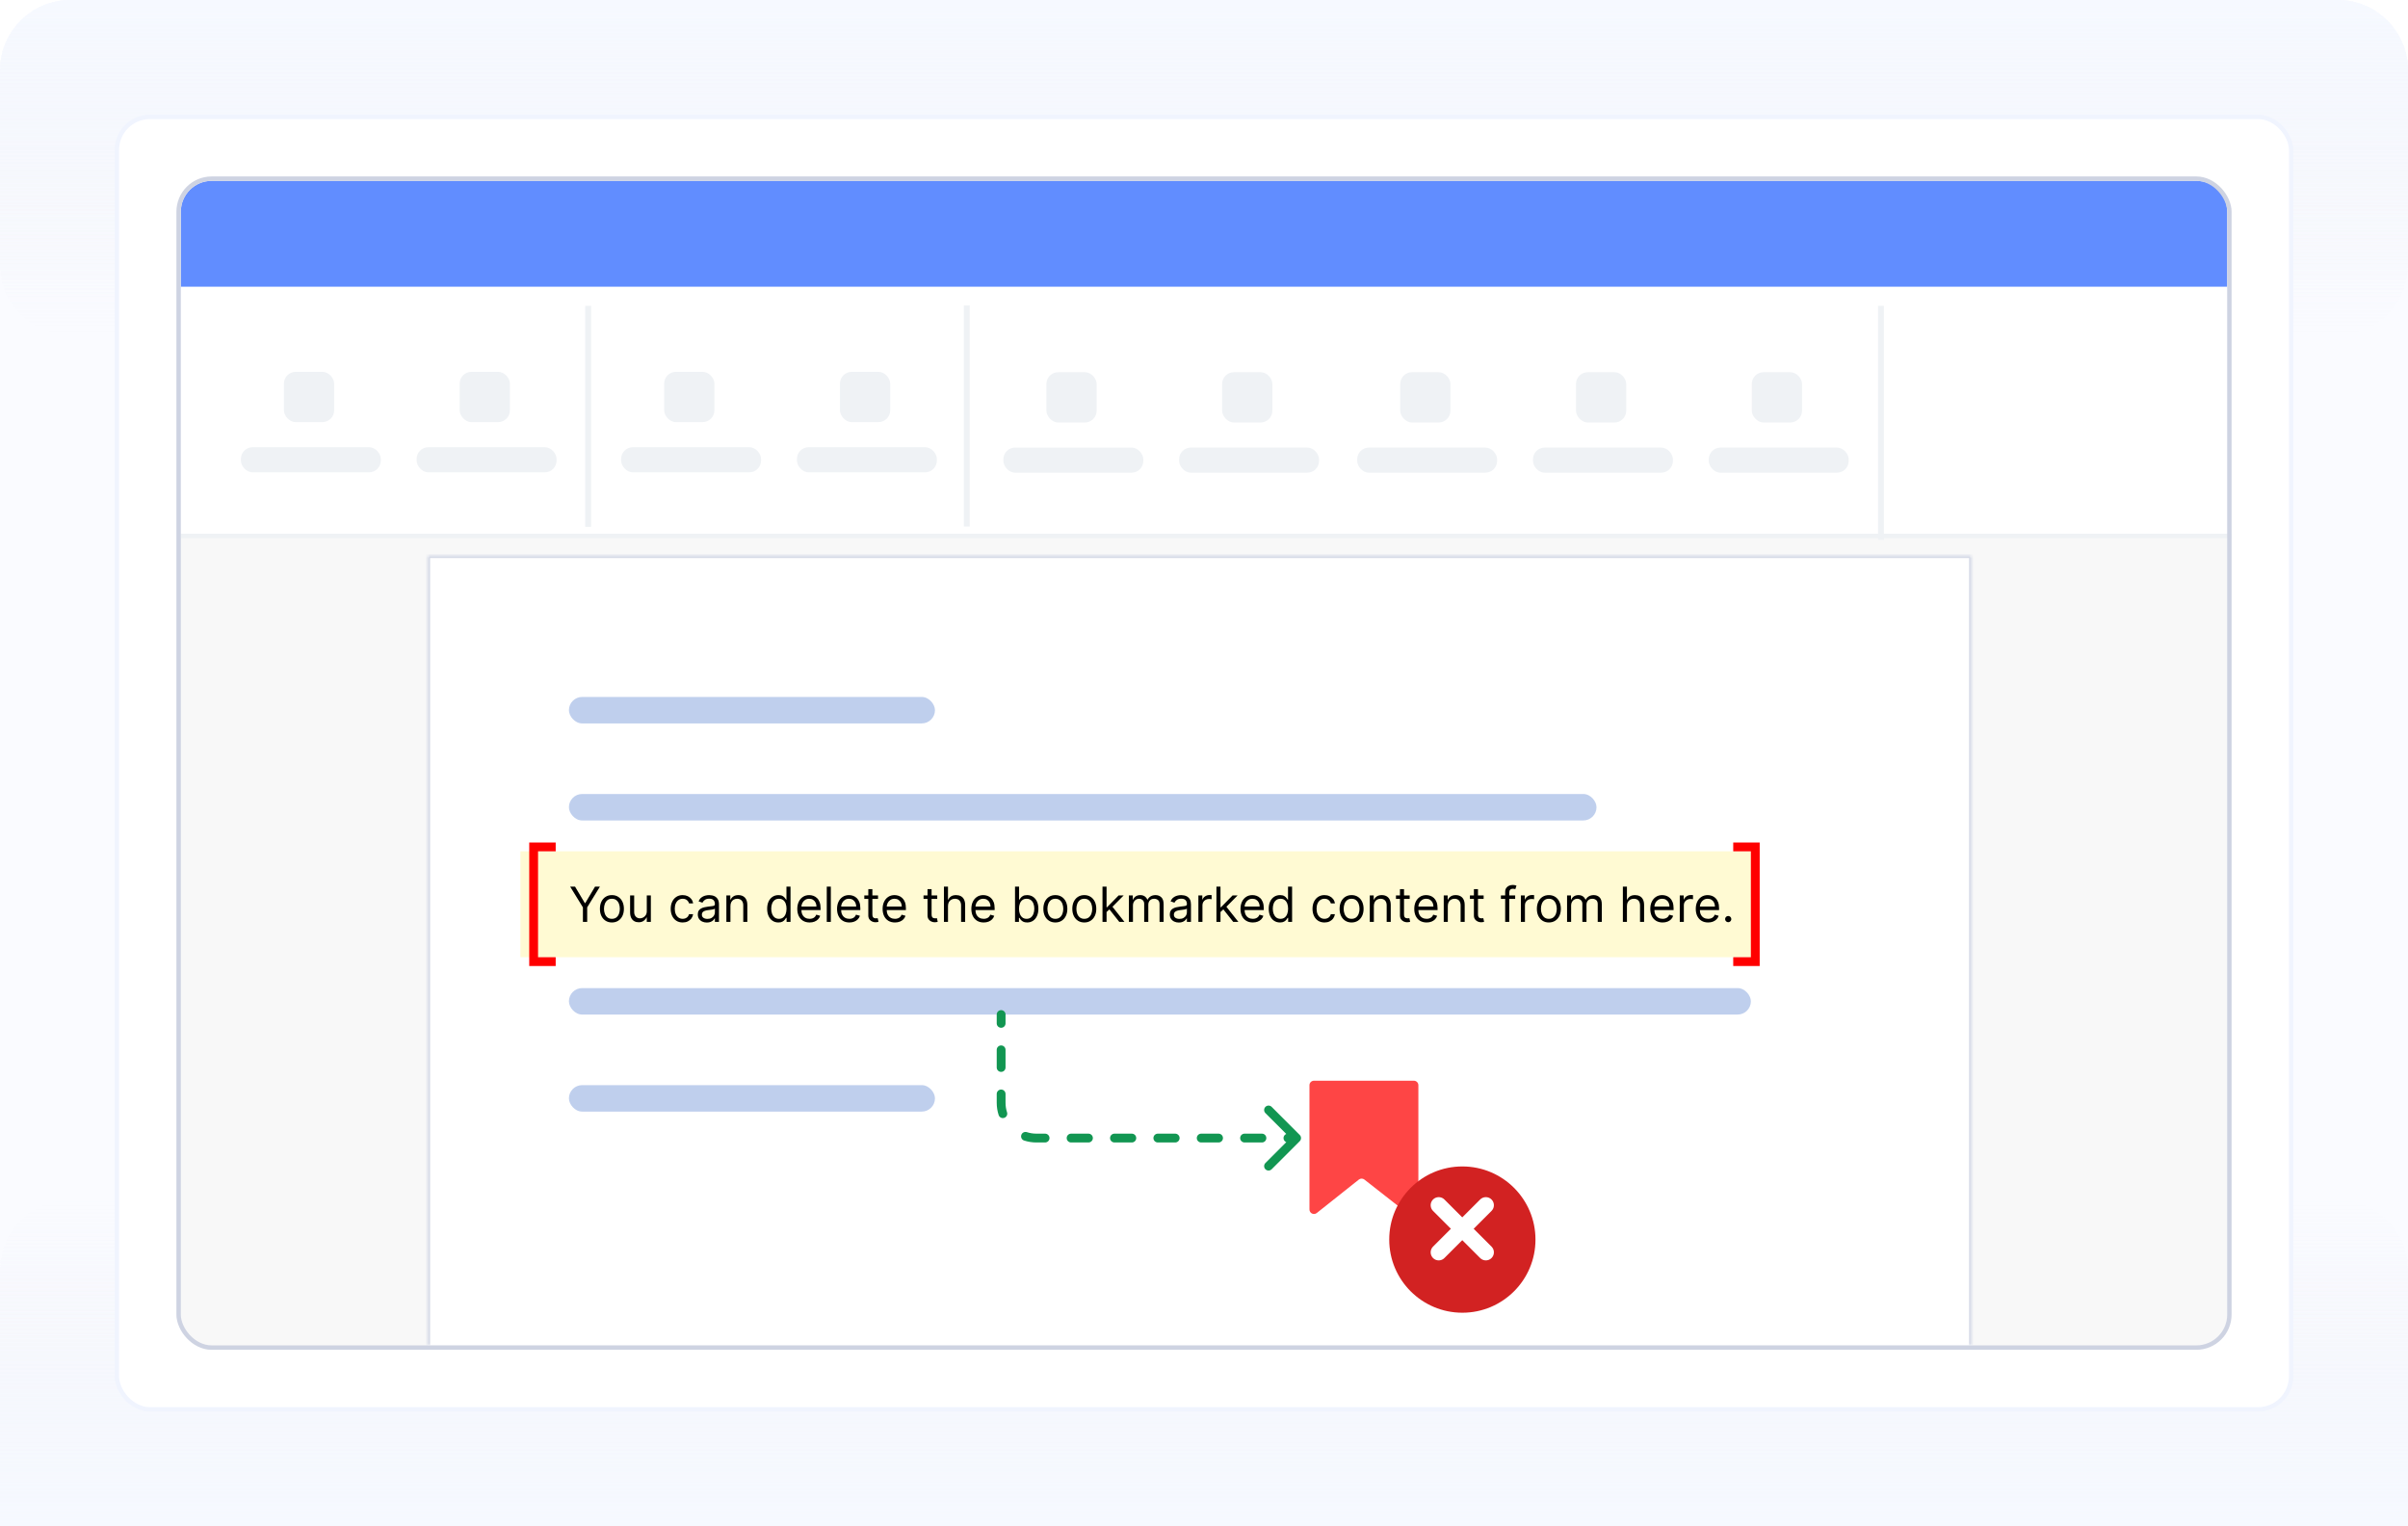 <svg width="546" height="346" viewBox="0 0 546 346" fill="none" xmlns="http://www.w3.org/2000/svg">
<g clip-path="url(#clip0_23776_1043)">
<path d="M0 346H546V288C546 279.163 538.837 272 530 272H16C7.163 272 0 279.163 0 288V346Z" fill="url(#paint0_linear_23776_1043)"/>
<path d="M0 16C0 7.163 7.163 0 16 0H530C538.837 0 546 7.163 546 16V60C546 68.837 538.837 76 530 76H16C7.163 76 0 68.837 0 60V16Z" fill="url(#paint1_linear_23776_1043)"/>
<path opacity="0.5" d="M0 16C0 7.163 7.163 0 16 0H530C538.837 0 546 7.163 546 16V346H0V16Z" fill="#F6F9FF"/>
<path d="M0 346H546V288C546 279.163 538.837 272 530 272H16C7.163 272 0 279.163 0 288V346Z" fill="url(#paint2_linear_23776_1043)"/>
<path d="M0 16C0 7.163 7.163 0 16 0H530C538.837 0 546 7.163 546 16V60C546 68.837 538.837 76 530 76H16C7.163 76 0 68.837 0 60V16Z" fill="url(#paint3_linear_23776_1043)"/>
<rect x="26.5" y="26.5" width="493" height="293" rx="7.5" fill="white" stroke="#F0F4FE"/>
<g clip-path="url(#clip1_23776_1043)">
<mask id="mask0_23776_1043" style="mask-type:alpha" maskUnits="userSpaceOnUse" x="40" y="40" width="466" height="294">
<rect x="40.936" y="40.936" width="464.129" height="291.952" fill="#F0F6C2" stroke="#DFE8AB" stroke-width="1.871"/>
</mask>
<g mask="url(#mask0_23776_1043)">
<path d="M40 49C40 44.582 43.582 41 48 41H497C501.418 41 505 44.582 505 49V298C505 302.418 501.418 306 497 306H48C43.582 306 40 302.418 40 298V49Z" fill="#F8F8F8"/>
<mask id="path-11-inside-1_23776_1043" fill="white">
<path d="M97 126H447V305H97V126Z"/>
</mask>
<path d="M97 126H447V305H97V126Z" fill="white"/>
<path d="M97 126V125.5H96.5V126H97ZM447 126H447.5V125.5H447V126ZM97 126.5H447V125.5H97V126.5ZM446.5 126V305H447.5V126H446.5ZM97.5 305V126H96.5V305H97.5Z" fill="#CED3E2" mask="url(#path-11-inside-1_23776_1043)"/>
<rect x="129" y="158" width="83" height="6" rx="3" fill="#BFCFED"/>
<rect x="129" y="180" width="233" height="6" rx="3" fill="#BFCFED"/>
<rect x="129" y="224" width="268" height="6" rx="3" fill="#BFCFED"/>
<rect x="129" y="246" width="83" height="6" rx="3" fill="#BFCFED"/>
<rect x="118" y="193" width="280" height="24" fill="#FFFAD3"/>
<path d="M126 192H121V218H126" stroke="#FF0000" stroke-width="2"/>
<path d="M393 192H398V218H393" stroke="#FF0000" stroke-width="2"/>
<path d="M129.281 201H130.391L132.609 204.734H132.703L134.922 201H136.031L133.141 205.703V209H132.172V205.703L129.281 201ZM138.748 209.125C138.206 209.125 137.731 208.996 137.322 208.738C136.916 208.48 136.598 208.12 136.369 207.656C136.143 207.193 136.029 206.651 136.029 206.031C136.029 205.406 136.143 204.861 136.369 204.395C136.598 203.928 136.916 203.566 137.322 203.309C137.731 203.051 138.206 202.922 138.748 202.922C139.29 202.922 139.764 203.051 140.17 203.309C140.579 203.566 140.896 203.928 141.123 204.395C141.352 204.861 141.467 205.406 141.467 206.031C141.467 206.651 141.352 207.193 141.123 207.656C140.896 208.12 140.579 208.48 140.17 208.738C139.764 208.996 139.29 209.125 138.748 209.125ZM138.748 208.297C139.16 208.297 139.498 208.191 139.764 207.98C140.029 207.77 140.226 207.492 140.354 207.148C140.481 206.805 140.545 206.432 140.545 206.031C140.545 205.63 140.481 205.257 140.354 204.91C140.226 204.564 140.029 204.284 139.764 204.07C139.498 203.857 139.16 203.75 138.748 203.75C138.337 203.75 137.998 203.857 137.732 204.07C137.467 204.284 137.27 204.564 137.143 204.91C137.015 205.257 136.951 205.63 136.951 206.031C136.951 206.432 137.015 206.805 137.143 207.148C137.27 207.492 137.467 207.77 137.732 207.98C137.998 208.191 138.337 208.297 138.748 208.297ZM146.655 206.547V203H147.577V209H146.655V207.984H146.593C146.452 208.289 146.233 208.548 145.937 208.762C145.64 208.973 145.265 209.078 144.812 209.078C144.437 209.078 144.103 208.996 143.812 208.832C143.52 208.665 143.291 208.415 143.124 208.082C142.957 207.746 142.874 207.323 142.874 206.812V203H143.796V206.75C143.796 207.187 143.918 207.536 144.163 207.797C144.41 208.057 144.726 208.187 145.108 208.187C145.338 208.187 145.571 208.129 145.808 208.012C146.047 207.895 146.248 207.715 146.409 207.473C146.573 207.23 146.655 206.922 146.655 206.547ZM154.797 209.125C154.234 209.125 153.75 208.992 153.344 208.727C152.938 208.461 152.625 208.095 152.406 207.629C152.188 207.163 152.078 206.63 152.078 206.031C152.078 205.422 152.19 204.884 152.414 204.418C152.641 203.949 152.956 203.583 153.359 203.32C153.766 203.055 154.24 202.922 154.781 202.922C155.203 202.922 155.583 203 155.922 203.156C156.26 203.312 156.538 203.531 156.754 203.812C156.97 204.094 157.104 204.422 157.156 204.797H156.234C156.164 204.523 156.008 204.281 155.766 204.07C155.526 203.857 155.203 203.75 154.797 203.75C154.438 203.75 154.122 203.844 153.852 204.031C153.583 204.216 153.374 204.478 153.223 204.816C153.074 205.152 153 205.547 153 206C153 206.464 153.073 206.867 153.219 207.211C153.367 207.555 153.576 207.822 153.844 208.012C154.115 208.202 154.432 208.297 154.797 208.297C155.036 208.297 155.254 208.255 155.449 208.172C155.645 208.089 155.81 207.969 155.945 207.812C156.081 207.656 156.177 207.469 156.234 207.25H157.156C157.104 207.604 156.975 207.923 156.77 208.207C156.566 208.488 156.297 208.712 155.961 208.879C155.628 209.043 155.24 209.125 154.797 209.125ZM160.27 209.141C159.889 209.141 159.544 209.069 159.234 208.926C158.924 208.78 158.678 208.57 158.496 208.297C158.314 208.021 158.223 207.687 158.223 207.297C158.223 206.953 158.29 206.674 158.426 206.461C158.561 206.245 158.742 206.076 158.969 205.953C159.195 205.831 159.445 205.74 159.719 205.68C159.995 205.617 160.272 205.568 160.551 205.531C160.915 205.484 161.211 205.449 161.438 205.426C161.667 205.4 161.833 205.357 161.938 205.297C162.044 205.237 162.098 205.133 162.098 204.984V204.953C162.098 204.568 161.992 204.268 161.781 204.055C161.573 203.841 161.257 203.734 160.832 203.734C160.392 203.734 160.047 203.831 159.797 204.023C159.547 204.216 159.371 204.422 159.27 204.641L158.395 204.328C158.551 203.964 158.759 203.68 159.02 203.477C159.283 203.271 159.569 203.128 159.879 203.047C160.191 202.964 160.499 202.922 160.801 202.922C160.993 202.922 161.215 202.945 161.465 202.992C161.717 203.036 161.961 203.129 162.195 203.27C162.432 203.41 162.629 203.622 162.785 203.906C162.941 204.19 163.02 204.57 163.02 205.047V209H162.098V208.187H162.051C161.988 208.318 161.884 208.457 161.738 208.605C161.592 208.754 161.398 208.88 161.156 208.984C160.914 209.089 160.618 209.141 160.27 209.141ZM160.41 208.312C160.775 208.312 161.082 208.241 161.332 208.098C161.585 207.954 161.775 207.77 161.902 207.543C162.033 207.316 162.098 207.078 162.098 206.828V205.984C162.059 206.031 161.973 206.074 161.84 206.113C161.71 206.15 161.559 206.182 161.387 206.211C161.217 206.237 161.052 206.26 160.891 206.281C160.732 206.299 160.603 206.315 160.504 206.328C160.264 206.359 160.04 206.41 159.832 206.48C159.626 206.548 159.46 206.651 159.332 206.789C159.207 206.924 159.145 207.109 159.145 207.344C159.145 207.664 159.263 207.906 159.5 208.07C159.74 208.232 160.043 208.312 160.41 208.312ZM165.624 205.391V209H164.702V203H165.593V203.937H165.671C165.812 203.633 166.025 203.388 166.312 203.203C166.598 203.016 166.968 202.922 167.421 202.922C167.827 202.922 168.183 203.005 168.487 203.172C168.792 203.336 169.029 203.586 169.198 203.922C169.368 204.255 169.452 204.677 169.452 205.188V209H168.53V205.25C168.53 204.779 168.408 204.411 168.163 204.148C167.918 203.883 167.582 203.75 167.155 203.75C166.861 203.75 166.598 203.814 166.366 203.941C166.137 204.069 165.956 204.255 165.823 204.5C165.69 204.745 165.624 205.042 165.624 205.391ZM176.496 209.125C175.996 209.125 175.555 208.999 175.172 208.746C174.789 208.491 174.49 208.132 174.273 207.668C174.057 207.202 173.949 206.651 173.949 206.016C173.949 205.385 174.057 204.839 174.273 204.375C174.49 203.911 174.79 203.553 175.176 203.301C175.561 203.048 176.007 202.922 176.512 202.922C176.902 202.922 177.211 202.987 177.438 203.117C177.667 203.245 177.841 203.391 177.961 203.555C178.083 203.716 178.178 203.849 178.246 203.953H178.324V201H179.246V209H178.355V208.078H178.246C178.178 208.187 178.082 208.326 177.957 208.492C177.832 208.656 177.654 208.803 177.422 208.934C177.19 209.061 176.882 209.125 176.496 209.125ZM176.621 208.297C176.991 208.297 177.303 208.201 177.559 208.008C177.814 207.812 178.008 207.543 178.141 207.199C178.273 206.853 178.34 206.453 178.34 206C178.34 205.552 178.275 205.16 178.145 204.824C178.014 204.486 177.822 204.223 177.566 204.035C177.311 203.845 176.996 203.75 176.621 203.75C176.23 203.75 175.905 203.85 175.645 204.051C175.387 204.249 175.193 204.518 175.062 204.859C174.935 205.198 174.871 205.578 174.871 206C174.871 206.427 174.936 206.815 175.066 207.164C175.199 207.51 175.395 207.786 175.652 207.992C175.913 208.195 176.236 208.297 176.621 208.297ZM183.578 209.125C183 209.125 182.501 208.997 182.082 208.742C181.665 208.484 181.344 208.125 181.117 207.664C180.893 207.201 180.781 206.661 180.781 206.047C180.781 205.432 180.893 204.891 181.117 204.422C181.344 203.951 181.659 203.583 182.063 203.32C182.469 203.055 182.943 202.922 183.484 202.922C183.797 202.922 184.105 202.974 184.41 203.078C184.715 203.182 184.992 203.352 185.242 203.586C185.492 203.818 185.691 204.125 185.84 204.508C185.988 204.891 186.062 205.362 186.062 205.922V206.312H181.438V205.516H185.125C185.125 205.177 185.057 204.875 184.922 204.609C184.789 204.344 184.599 204.134 184.352 203.98C184.107 203.827 183.818 203.75 183.484 203.75C183.117 203.75 182.799 203.841 182.531 204.023C182.266 204.203 182.061 204.437 181.918 204.727C181.775 205.016 181.703 205.326 181.703 205.656V206.188C181.703 206.641 181.781 207.025 181.938 207.34C182.096 207.652 182.316 207.891 182.598 208.055C182.879 208.216 183.206 208.297 183.578 208.297C183.82 208.297 184.039 208.263 184.234 208.195C184.432 208.125 184.603 208.021 184.746 207.883C184.889 207.742 185 207.568 185.078 207.359L185.969 207.609C185.875 207.911 185.717 208.177 185.496 208.406C185.275 208.633 185.001 208.81 184.676 208.937C184.35 209.063 183.984 209.125 183.578 209.125ZM188.387 201V209H187.465V201H188.387ZM192.591 209.125C192.013 209.125 191.514 208.997 191.095 208.742C190.678 208.484 190.356 208.125 190.13 207.664C189.906 207.201 189.794 206.661 189.794 206.047C189.794 205.432 189.906 204.891 190.13 204.422C190.356 203.951 190.672 203.583 191.075 203.32C191.481 203.055 191.955 202.922 192.497 202.922C192.81 202.922 193.118 202.974 193.423 203.078C193.728 203.182 194.005 203.352 194.255 203.586C194.505 203.818 194.704 204.125 194.853 204.508C195.001 204.891 195.075 205.362 195.075 205.922V206.312H190.45V205.516H194.138C194.138 205.177 194.07 204.875 193.935 204.609C193.802 204.344 193.612 204.134 193.364 203.98C193.119 203.827 192.83 203.75 192.497 203.75C192.13 203.75 191.812 203.841 191.544 204.023C191.278 204.203 191.074 204.437 190.931 204.727C190.787 205.016 190.716 205.326 190.716 205.656V206.188C190.716 206.641 190.794 207.025 190.95 207.34C191.109 207.652 191.329 207.891 191.61 208.055C191.892 208.216 192.218 208.297 192.591 208.297C192.833 208.297 193.052 208.263 193.247 208.195C193.445 208.125 193.616 208.021 193.759 207.883C193.902 207.742 194.013 207.568 194.091 207.359L194.981 207.609C194.888 207.911 194.73 208.177 194.509 208.406C194.287 208.633 194.014 208.81 193.688 208.937C193.363 209.063 192.997 209.125 192.591 209.125ZM199.087 203V203.781H195.978V203H199.087ZM196.884 201.562H197.806V207.281C197.806 207.542 197.843 207.737 197.919 207.867C197.997 207.995 198.096 208.081 198.216 208.125C198.338 208.167 198.467 208.187 198.603 208.187C198.704 208.187 198.787 208.182 198.853 208.172C198.918 208.159 198.97 208.148 199.009 208.141L199.196 208.969C199.134 208.992 199.047 209.016 198.935 209.039C198.823 209.065 198.681 209.078 198.509 209.078C198.248 209.078 197.993 209.022 197.743 208.91C197.496 208.798 197.29 208.628 197.126 208.398C196.965 208.169 196.884 207.88 196.884 207.531V201.562ZM202.925 209.125C202.347 209.125 201.848 208.997 201.429 208.742C201.012 208.484 200.69 208.125 200.464 207.664C200.24 207.201 200.128 206.661 200.128 206.047C200.128 205.432 200.24 204.891 200.464 204.422C200.69 203.951 201.006 203.583 201.409 203.32C201.815 203.055 202.289 202.922 202.831 202.922C203.144 202.922 203.452 202.974 203.757 203.078C204.062 203.182 204.339 203.352 204.589 203.586C204.839 203.818 205.038 204.125 205.187 204.508C205.335 204.891 205.409 205.362 205.409 205.922V206.312H200.784V205.516H204.472C204.472 205.177 204.404 204.875 204.269 204.609C204.136 204.344 203.946 204.134 203.698 203.98C203.453 203.827 203.164 203.75 202.831 203.75C202.464 203.75 202.146 203.841 201.878 204.023C201.612 204.203 201.408 204.437 201.265 204.727C201.121 205.016 201.05 205.326 201.05 205.656V206.188C201.05 206.641 201.128 207.025 201.284 207.34C201.443 207.652 201.663 207.891 201.944 208.055C202.226 208.216 202.552 208.297 202.925 208.297C203.167 208.297 203.386 208.263 203.581 208.195C203.779 208.125 203.95 208.021 204.093 207.883C204.236 207.742 204.347 207.568 204.425 207.359L205.315 207.609C205.222 207.911 205.064 208.177 204.843 208.406C204.621 208.633 204.348 208.81 204.022 208.937C203.697 209.063 203.331 209.125 202.925 209.125ZM212.515 203V203.781H209.405V203H212.515ZM210.312 201.562H211.233V207.281C211.233 207.542 211.271 207.737 211.347 207.867C211.425 207.995 211.524 208.081 211.644 208.125C211.766 208.167 211.895 208.187 212.03 208.187C212.132 208.187 212.215 208.182 212.28 208.172C212.345 208.159 212.397 208.148 212.437 208.141L212.624 208.969C212.562 208.992 212.474 209.016 212.362 209.039C212.25 209.065 212.108 209.078 211.937 209.078C211.676 209.078 211.421 209.022 211.171 208.91C210.924 208.798 210.718 208.628 210.554 208.398C210.392 208.169 210.312 207.88 210.312 207.531V201.562ZM214.952 205.391V209H214.03V201H214.952V203.937H215.03C215.171 203.628 215.382 203.382 215.663 203.199C215.947 203.014 216.325 202.922 216.796 202.922C217.205 202.922 217.563 203.004 217.87 203.168C218.177 203.329 218.416 203.578 218.585 203.914C218.757 204.247 218.843 204.672 218.843 205.188V209H217.921V205.25C217.921 204.773 217.797 204.405 217.55 204.145C217.305 203.882 216.965 203.75 216.53 203.75C216.228 203.75 215.957 203.814 215.718 203.941C215.481 204.069 215.293 204.255 215.155 204.5C215.02 204.745 214.952 205.042 214.952 205.391ZM223.045 209.125C222.467 209.125 221.968 208.997 221.549 208.742C221.132 208.484 220.811 208.125 220.584 207.664C220.36 207.201 220.248 206.661 220.248 206.047C220.248 205.432 220.36 204.891 220.584 204.422C220.811 203.951 221.126 203.583 221.529 203.32C221.936 203.055 222.41 202.922 222.951 202.922C223.264 202.922 223.572 202.974 223.877 203.078C224.182 203.182 224.459 203.352 224.709 203.586C224.959 203.818 225.158 204.125 225.307 204.508C225.455 204.891 225.529 205.362 225.529 205.922V206.312H220.904V205.516H224.592C224.592 205.177 224.524 204.875 224.389 204.609C224.256 204.344 224.066 204.134 223.818 203.98C223.574 203.827 223.285 203.75 222.951 203.75C222.584 203.75 222.266 203.841 221.998 204.023C221.732 204.203 221.528 204.437 221.385 204.727C221.242 205.016 221.17 205.326 221.17 205.656V206.188C221.17 206.641 221.248 207.025 221.404 207.34C221.563 207.652 221.783 207.891 222.064 208.055C222.346 208.216 222.673 208.297 223.045 208.297C223.287 208.297 223.506 208.263 223.701 208.195C223.899 208.125 224.07 208.021 224.213 207.883C224.356 207.742 224.467 207.568 224.545 207.359L225.436 207.609C225.342 207.911 225.184 208.177 224.963 208.406C224.742 208.633 224.468 208.81 224.143 208.937C223.817 209.063 223.451 209.125 223.045 209.125ZM230.15 209V201H231.072V203.953H231.15C231.218 203.849 231.312 203.716 231.432 203.555C231.554 203.391 231.729 203.245 231.955 203.117C232.184 202.987 232.494 202.922 232.885 202.922C233.39 202.922 233.835 203.048 234.221 203.301C234.606 203.553 234.907 203.911 235.123 204.375C235.339 204.839 235.447 205.385 235.447 206.016C235.447 206.651 235.339 207.202 235.123 207.668C234.907 208.132 234.607 208.491 234.225 208.746C233.842 208.999 233.4 209.125 232.9 209.125C232.515 209.125 232.206 209.061 231.975 208.934C231.743 208.803 231.564 208.656 231.439 208.492C231.314 208.326 231.218 208.187 231.15 208.078H231.041V209H230.15ZM231.057 206C231.057 206.453 231.123 206.853 231.256 207.199C231.389 207.543 231.583 207.812 231.838 208.008C232.093 208.201 232.406 208.297 232.775 208.297C233.161 208.297 233.482 208.195 233.74 207.992C234.001 207.786 234.196 207.51 234.326 207.164C234.459 206.815 234.525 206.427 234.525 206C234.525 205.578 234.46 205.198 234.33 204.859C234.202 204.518 234.008 204.249 233.748 204.051C233.49 203.85 233.166 203.75 232.775 203.75C232.4 203.75 232.085 203.845 231.83 204.035C231.575 204.223 231.382 204.486 231.252 204.824C231.122 205.16 231.057 205.552 231.057 206ZM239.295 209.125C238.753 209.125 238.278 208.996 237.869 208.738C237.463 208.48 237.145 208.12 236.916 207.656C236.689 207.193 236.576 206.651 236.576 206.031C236.576 205.406 236.689 204.861 236.916 204.395C237.145 203.928 237.463 203.566 237.869 203.309C238.278 203.051 238.753 202.922 239.295 202.922C239.837 202.922 240.311 203.051 240.717 203.309C241.126 203.566 241.443 203.928 241.67 204.395C241.899 204.861 242.014 205.406 242.014 206.031C242.014 206.651 241.899 207.193 241.67 207.656C241.443 208.12 241.126 208.48 240.717 208.738C240.311 208.996 239.837 209.125 239.295 209.125ZM239.295 208.297C239.706 208.297 240.045 208.191 240.311 207.98C240.576 207.77 240.773 207.492 240.9 207.148C241.028 206.805 241.092 206.432 241.092 206.031C241.092 205.63 241.028 205.257 240.9 204.91C240.773 204.564 240.576 204.284 240.311 204.07C240.045 203.857 239.706 203.75 239.295 203.75C238.883 203.75 238.545 203.857 238.279 204.07C238.014 204.284 237.817 204.564 237.689 204.91C237.562 205.257 237.498 205.63 237.498 206.031C237.498 206.432 237.562 206.805 237.689 207.148C237.817 207.492 238.014 207.77 238.279 207.98C238.545 208.191 238.883 208.297 239.295 208.297ZM245.858 209.125C245.317 209.125 244.841 208.996 244.433 208.738C244.026 208.48 243.709 208.12 243.479 207.656C243.253 207.193 243.14 206.651 243.14 206.031C243.14 205.406 243.253 204.861 243.479 204.395C243.709 203.928 244.026 203.566 244.433 203.309C244.841 203.051 245.317 202.922 245.858 202.922C246.4 202.922 246.874 203.051 247.28 203.309C247.689 203.566 248.007 203.928 248.233 204.395C248.463 204.861 248.577 205.406 248.577 206.031C248.577 206.651 248.463 207.193 248.233 207.656C248.007 208.12 247.689 208.48 247.28 208.738C246.874 208.996 246.4 209.125 245.858 209.125ZM245.858 208.297C246.27 208.297 246.608 208.191 246.874 207.98C247.14 207.77 247.336 207.492 247.464 207.148C247.591 206.805 247.655 206.432 247.655 206.031C247.655 205.63 247.591 205.257 247.464 204.91C247.336 204.564 247.14 204.284 246.874 204.07C246.608 203.857 246.27 203.75 245.858 203.75C245.447 203.75 245.108 203.857 244.843 204.07C244.577 204.284 244.381 204.564 244.253 204.91C244.125 205.257 244.062 205.63 244.062 206.031C244.062 206.432 244.125 206.805 244.253 207.148C244.381 207.492 244.577 207.77 244.843 207.98C245.108 208.191 245.447 208.297 245.858 208.297ZM250.844 206.812L250.828 205.672H251.016L253.641 203H254.781L251.984 205.828H251.906L250.844 206.812ZM249.984 209V201H250.906V209H249.984ZM253.797 209L251.453 206.031L252.109 205.391L254.969 209H253.797ZM255.968 209V203H256.858V203.937H256.937C257.062 203.617 257.263 203.368 257.542 203.191C257.821 203.012 258.155 202.922 258.546 202.922C258.942 202.922 259.271 203.012 259.534 203.191C259.8 203.368 260.007 203.617 260.155 203.937H260.218C260.371 203.628 260.602 203.382 260.909 203.199C261.216 203.014 261.585 202.922 262.015 202.922C262.551 202.922 262.99 203.09 263.331 203.426C263.672 203.759 263.843 204.279 263.843 204.984V209H262.921V204.984C262.921 204.542 262.8 204.225 262.558 204.035C262.315 203.845 262.03 203.75 261.702 203.75C261.28 203.75 260.953 203.878 260.722 204.133C260.49 204.385 260.374 204.706 260.374 205.094V209H259.437V204.891C259.437 204.549 259.326 204.275 259.104 204.066C258.883 203.855 258.598 203.75 258.249 203.75C258.009 203.75 257.785 203.814 257.577 203.941C257.371 204.069 257.205 204.246 257.077 204.473C256.952 204.697 256.89 204.956 256.89 205.25V209H255.968ZM267.294 209.141C266.914 209.141 266.569 209.069 266.259 208.926C265.949 208.78 265.703 208.57 265.521 208.297C265.338 208.021 265.247 207.687 265.247 207.297C265.247 206.953 265.315 206.674 265.45 206.461C265.586 206.245 265.767 206.076 265.993 205.953C266.22 205.831 266.47 205.74 266.743 205.68C267.019 205.617 267.297 205.568 267.575 205.531C267.94 205.484 268.235 205.449 268.462 205.426C268.691 205.4 268.858 205.357 268.962 205.297C269.069 205.237 269.122 205.133 269.122 204.984V204.953C269.122 204.568 269.017 204.268 268.806 204.055C268.597 203.841 268.281 203.734 267.856 203.734C267.416 203.734 267.071 203.831 266.821 204.023C266.571 204.216 266.396 204.422 266.294 204.641L265.419 204.328C265.575 203.964 265.784 203.68 266.044 203.477C266.307 203.271 266.593 203.128 266.903 203.047C267.216 202.964 267.523 202.922 267.825 202.922C268.018 202.922 268.239 202.945 268.489 202.992C268.742 203.036 268.985 203.129 269.22 203.27C269.457 203.41 269.653 203.622 269.81 203.906C269.966 204.19 270.044 204.57 270.044 205.047V209H269.122V208.187H269.075C269.013 208.318 268.909 208.457 268.763 208.605C268.617 208.754 268.423 208.88 268.181 208.984C267.938 209.089 267.643 209.141 267.294 209.141ZM267.435 208.312C267.799 208.312 268.106 208.241 268.356 208.098C268.609 207.954 268.799 207.77 268.927 207.543C269.057 207.316 269.122 207.078 269.122 206.828V205.984C269.083 206.031 268.997 206.074 268.864 206.113C268.734 206.15 268.583 206.182 268.411 206.211C268.242 206.237 268.076 206.26 267.915 206.281C267.756 206.299 267.627 206.315 267.528 206.328C267.289 206.359 267.065 206.41 266.856 206.48C266.651 206.548 266.484 206.651 266.356 206.789C266.231 206.924 266.169 207.109 266.169 207.344C266.169 207.664 266.287 207.906 266.524 208.07C266.764 208.232 267.067 208.312 267.435 208.312ZM271.727 209V203H272.617V203.906H272.68C272.789 203.609 272.987 203.368 273.273 203.184C273.56 202.999 273.883 202.906 274.242 202.906C274.31 202.906 274.395 202.908 274.496 202.91C274.598 202.913 274.674 202.917 274.727 202.922V203.859C274.695 203.852 274.624 203.84 274.512 203.824C274.402 203.806 274.286 203.797 274.164 203.797C273.872 203.797 273.612 203.858 273.383 203.98C273.156 204.1 272.977 204.267 272.844 204.48C272.714 204.691 272.648 204.932 272.648 205.203V209H271.727ZM276.679 206.812L276.663 205.672H276.851L279.476 203H280.616L277.819 205.828H277.741L276.679 206.812ZM275.819 209V201H276.741V209H275.819ZM279.632 209L277.288 206.031L277.944 205.391L280.804 209H279.632ZM284.071 209.125C283.493 209.125 282.994 208.997 282.575 208.742C282.159 208.484 281.837 208.125 281.61 207.664C281.386 207.201 281.274 206.661 281.274 206.047C281.274 205.432 281.386 204.891 281.61 204.422C281.837 203.951 282.152 203.583 282.556 203.32C282.962 203.055 283.436 202.922 283.978 202.922C284.29 202.922 284.599 202.974 284.903 203.078C285.208 203.182 285.485 203.352 285.735 203.586C285.985 203.818 286.185 204.125 286.333 204.508C286.481 204.891 286.556 205.362 286.556 205.922V206.312H281.931V205.516H285.618C285.618 205.177 285.55 204.875 285.415 204.609C285.282 204.344 285.092 204.134 284.845 203.98C284.6 203.827 284.311 203.75 283.978 203.75C283.61 203.75 283.293 203.841 283.024 204.023C282.759 204.203 282.554 204.437 282.411 204.727C282.268 205.016 282.196 205.326 282.196 205.656V206.188C282.196 206.641 282.274 207.025 282.431 207.34C282.59 207.652 282.81 207.891 283.091 208.055C283.372 208.216 283.699 208.297 284.071 208.297C284.313 208.297 284.532 208.263 284.728 208.195C284.925 208.125 285.096 208.021 285.239 207.883C285.382 207.742 285.493 207.568 285.571 207.359L286.462 207.609C286.368 207.911 286.211 208.177 285.989 208.406C285.768 208.633 285.494 208.81 285.169 208.937C284.843 209.063 284.478 209.125 284.071 209.125ZM290.224 209.125C289.724 209.125 289.282 208.999 288.899 208.746C288.517 208.491 288.217 208.132 288.001 207.668C287.785 207.202 287.677 206.651 287.677 206.016C287.677 205.385 287.785 204.839 288.001 204.375C288.217 203.911 288.518 203.553 288.903 203.301C289.289 203.048 289.734 202.922 290.239 202.922C290.63 202.922 290.938 202.987 291.165 203.117C291.394 203.245 291.569 203.391 291.688 203.555C291.811 203.716 291.906 203.849 291.974 203.953H292.052V201H292.974V209H292.083V208.078H291.974C291.906 208.187 291.81 208.326 291.685 208.492C291.56 208.656 291.381 208.803 291.149 208.934C290.918 209.061 290.609 209.125 290.224 209.125ZM290.349 208.297C290.718 208.297 291.031 208.201 291.286 208.008C291.541 207.812 291.735 207.543 291.868 207.199C292.001 206.853 292.067 206.453 292.067 206C292.067 205.552 292.002 205.16 291.872 204.824C291.742 204.486 291.549 204.223 291.294 204.035C291.039 203.845 290.724 203.75 290.349 203.75C289.958 203.75 289.632 203.85 289.372 204.051C289.114 204.249 288.92 204.518 288.79 204.859C288.662 205.198 288.599 205.578 288.599 206C288.599 206.427 288.664 206.815 288.794 207.164C288.927 207.51 289.122 207.786 289.38 207.992C289.64 208.195 289.963 208.297 290.349 208.297ZM300.321 209.125C299.759 209.125 299.274 208.992 298.868 208.727C298.462 208.461 298.149 208.095 297.931 207.629C297.712 207.163 297.603 206.63 297.603 206.031C297.603 205.422 297.715 204.884 297.938 204.418C298.165 203.949 298.48 203.583 298.884 203.32C299.29 203.055 299.764 202.922 300.306 202.922C300.728 202.922 301.108 203 301.446 203.156C301.785 203.312 302.062 203.531 302.278 203.812C302.494 204.094 302.629 204.422 302.681 204.797H301.759C301.688 204.523 301.532 204.281 301.29 204.07C301.05 203.857 300.728 203.75 300.321 203.75C299.962 203.75 299.647 203.844 299.376 204.031C299.108 204.216 298.898 204.478 298.747 204.816C298.599 205.152 298.524 205.547 298.524 206C298.524 206.464 298.597 206.867 298.743 207.211C298.892 207.555 299.1 207.822 299.368 208.012C299.639 208.202 299.957 208.297 300.321 208.297C300.561 208.297 300.778 208.255 300.974 208.172C301.169 208.089 301.334 207.969 301.47 207.812C301.605 207.656 301.701 207.469 301.759 207.25H302.681C302.629 207.604 302.5 207.923 302.294 208.207C302.091 208.488 301.821 208.712 301.485 208.879C301.152 209.043 300.764 209.125 300.321 209.125ZM306.466 209.125C305.924 209.125 305.449 208.996 305.04 208.738C304.634 208.48 304.316 208.12 304.087 207.656C303.86 207.193 303.747 206.651 303.747 206.031C303.747 205.406 303.86 204.861 304.087 204.395C304.316 203.928 304.634 203.566 305.04 203.309C305.449 203.051 305.924 202.922 306.466 202.922C307.007 202.922 307.481 203.051 307.888 203.309C308.297 203.566 308.614 203.928 308.841 204.395C309.07 204.861 309.185 205.406 309.185 206.031C309.185 206.651 309.07 207.193 308.841 207.656C308.614 208.12 308.297 208.48 307.888 208.738C307.481 208.996 307.007 209.125 306.466 209.125ZM306.466 208.297C306.877 208.297 307.216 208.191 307.481 207.98C307.747 207.77 307.944 207.492 308.071 207.148C308.199 206.805 308.263 206.432 308.263 206.031C308.263 205.63 308.199 205.257 308.071 204.91C307.944 204.564 307.747 204.284 307.481 204.07C307.216 203.857 306.877 203.75 306.466 203.75C306.054 203.75 305.716 203.857 305.45 204.07C305.185 204.284 304.988 204.564 304.86 204.91C304.733 205.257 304.669 205.63 304.669 206.031C304.669 206.432 304.733 206.805 304.86 207.148C304.988 207.492 305.185 207.77 305.45 207.98C305.716 208.191 306.054 208.297 306.466 208.297ZM311.514 205.391V209H310.592V203H311.482V203.937H311.561C311.701 203.633 311.915 203.388 312.201 203.203C312.488 203.016 312.857 202.922 313.311 202.922C313.717 202.922 314.072 203.005 314.377 203.172C314.682 203.336 314.919 203.586 315.088 203.922C315.257 204.255 315.342 204.677 315.342 205.188V209H314.42V205.25C314.42 204.779 314.298 204.411 314.053 204.148C313.808 203.883 313.472 203.75 313.045 203.75C312.751 203.75 312.488 203.814 312.256 203.941C312.027 204.069 311.846 204.255 311.713 204.5C311.58 204.745 311.514 205.042 311.514 205.391ZM319.636 203V203.781H316.526V203H319.636ZM317.433 201.562H318.354V207.281C318.354 207.542 318.392 207.737 318.468 207.867C318.546 207.995 318.645 208.081 318.765 208.125C318.887 208.167 319.016 208.187 319.151 208.187C319.253 208.187 319.336 208.182 319.401 208.172C319.466 208.159 319.519 208.148 319.558 208.141L319.745 208.969C319.683 208.992 319.595 209.016 319.483 209.039C319.371 209.065 319.229 209.078 319.058 209.078C318.797 209.078 318.542 209.022 318.292 208.91C318.045 208.798 317.839 208.628 317.675 208.398C317.513 208.169 317.433 207.88 317.433 207.531V201.562ZM323.474 209.125C322.896 209.125 322.397 208.997 321.978 208.742C321.561 208.484 321.239 208.125 321.013 207.664C320.789 207.201 320.677 206.661 320.677 206.047C320.677 205.432 320.789 204.891 321.013 204.422C321.239 203.951 321.554 203.583 321.958 203.32C322.364 203.055 322.838 202.922 323.38 202.922C323.692 202.922 324.001 202.974 324.306 203.078C324.61 203.182 324.888 203.352 325.138 203.586C325.388 203.818 325.587 204.125 325.735 204.508C325.884 204.891 325.958 205.362 325.958 205.922V206.312H321.333V205.516H325.021C325.021 205.177 324.953 204.875 324.817 204.609C324.685 204.344 324.494 204.134 324.247 203.98C324.002 203.827 323.713 203.75 323.38 203.75C323.013 203.75 322.695 203.841 322.427 204.023C322.161 204.203 321.957 204.437 321.813 204.727C321.67 205.016 321.599 205.326 321.599 205.656V206.188C321.599 206.641 321.677 207.025 321.833 207.34C321.992 207.652 322.212 207.891 322.493 208.055C322.774 208.216 323.101 208.297 323.474 208.297C323.716 208.297 323.935 208.263 324.13 208.195C324.328 208.125 324.498 208.021 324.642 207.883C324.785 207.742 324.896 207.568 324.974 207.359L325.864 207.609C325.771 207.911 325.613 208.177 325.392 208.406C325.17 208.633 324.897 208.81 324.571 208.937C324.246 209.063 323.88 209.125 323.474 209.125ZM328.282 205.391V209H327.36V203H328.251V203.937H328.329C328.47 203.633 328.683 203.388 328.97 203.203C329.256 203.016 329.626 202.922 330.079 202.922C330.485 202.922 330.841 203.005 331.146 203.172C331.45 203.336 331.687 203.586 331.856 203.922C332.026 204.255 332.11 204.677 332.11 205.188V209H331.188V205.25C331.188 204.779 331.066 204.411 330.821 204.148C330.576 203.883 330.241 203.75 329.813 203.75C329.519 203.75 329.256 203.814 329.024 203.941C328.795 204.069 328.614 204.255 328.481 204.5C328.349 204.745 328.282 205.042 328.282 205.391ZM336.404 203V203.781H333.295V203H336.404ZM334.201 201.562H335.123V207.281C335.123 207.542 335.161 207.737 335.236 207.867C335.314 207.995 335.413 208.081 335.533 208.125C335.656 208.167 335.785 208.187 335.92 208.187C336.021 208.187 336.105 208.182 336.17 208.172C336.235 208.159 336.287 208.148 336.326 208.141L336.514 208.969C336.451 208.992 336.364 209.016 336.252 209.039C336.14 209.065 335.998 209.078 335.826 209.078C335.566 209.078 335.311 209.022 335.061 208.91C334.813 208.798 334.607 208.628 334.443 208.398C334.282 208.169 334.201 207.88 334.201 207.531V201.562ZM343.557 203V203.781H340.322V203H343.557ZM341.291 209V202.172C341.291 201.828 341.372 201.542 341.533 201.312C341.695 201.083 341.904 200.911 342.162 200.797C342.42 200.682 342.692 200.625 342.979 200.625C343.205 200.625 343.39 200.643 343.533 200.68C343.676 200.716 343.783 200.75 343.854 200.781L343.588 201.578C343.541 201.562 343.476 201.543 343.393 201.52C343.312 201.496 343.205 201.484 343.072 201.484C342.768 201.484 342.548 201.561 342.412 201.715C342.279 201.868 342.213 202.094 342.213 202.391V209H341.291ZM344.849 209V203H345.739V203.906H345.802C345.911 203.609 346.109 203.368 346.396 203.184C346.682 202.999 347.005 202.906 347.364 202.906C347.432 202.906 347.517 202.908 347.618 202.91C347.72 202.913 347.797 202.917 347.849 202.922V203.859C347.817 203.852 347.746 203.84 347.634 203.824C347.524 203.806 347.409 203.797 347.286 203.797C346.994 203.797 346.734 203.858 346.505 203.98C346.278 204.1 346.099 204.267 345.966 204.48C345.836 204.691 345.771 204.932 345.771 205.203V209H344.849ZM351.196 209.125C350.655 209.125 350.179 208.996 349.771 208.738C349.364 208.48 349.047 208.12 348.817 207.656C348.591 207.193 348.478 206.651 348.478 206.031C348.478 205.406 348.591 204.861 348.817 204.395C349.047 203.928 349.364 203.566 349.771 203.309C350.179 203.051 350.655 202.922 351.196 202.922C351.738 202.922 352.212 203.051 352.618 203.309C353.027 203.566 353.345 203.928 353.571 204.395C353.8 204.861 353.915 205.406 353.915 206.031C353.915 206.651 353.8 207.193 353.571 207.656C353.345 208.12 353.027 208.48 352.618 208.738C352.212 208.996 351.738 209.125 351.196 209.125ZM351.196 208.297C351.608 208.297 351.946 208.191 352.212 207.98C352.478 207.77 352.674 207.492 352.802 207.148C352.929 206.805 352.993 206.432 352.993 206.031C352.993 205.63 352.929 205.257 352.802 204.91C352.674 204.564 352.478 204.284 352.212 204.07C351.946 203.857 351.608 203.75 351.196 203.75C350.785 203.75 350.446 203.857 350.181 204.07C349.915 204.284 349.718 204.564 349.591 204.91C349.463 205.257 349.399 205.63 349.399 206.031C349.399 206.432 349.463 206.805 349.591 207.148C349.718 207.492 349.915 207.77 350.181 207.98C350.446 208.191 350.785 208.297 351.196 208.297ZM355.322 209V203H356.213V203.937H356.291C356.416 203.617 356.618 203.368 356.896 203.191C357.175 203.012 357.51 202.922 357.9 202.922C358.296 202.922 358.626 203.012 358.889 203.191C359.154 203.368 359.361 203.617 359.51 203.937H359.572C359.726 203.628 359.956 203.382 360.264 203.199C360.571 203.014 360.939 202.922 361.369 202.922C361.906 202.922 362.344 203.09 362.686 203.426C363.027 203.759 363.197 204.279 363.197 204.984V209H362.275V204.984C362.275 204.542 362.154 204.225 361.912 204.035C361.67 203.845 361.385 203.75 361.057 203.75C360.635 203.75 360.308 203.878 360.076 204.133C359.844 204.385 359.729 204.706 359.729 205.094V209H358.791V204.891C358.791 204.549 358.68 204.275 358.459 204.066C358.238 203.855 357.952 203.75 357.604 203.75C357.364 203.75 357.14 203.814 356.932 203.941C356.726 204.069 356.559 204.246 356.432 204.473C356.307 204.697 356.244 204.956 356.244 205.25V209H355.322ZM368.898 205.391V209H367.977V201H368.898V203.937H368.977C369.117 203.628 369.328 203.382 369.609 203.199C369.893 203.014 370.271 202.922 370.742 202.922C371.151 202.922 371.509 203.004 371.816 203.168C372.124 203.329 372.362 203.578 372.531 203.914C372.703 204.247 372.789 204.672 372.789 205.188V209H371.867V205.25C371.867 204.773 371.743 204.405 371.496 204.145C371.251 203.882 370.911 203.75 370.477 203.75C370.174 203.75 369.904 203.814 369.664 203.941C369.427 204.069 369.24 204.255 369.102 204.5C368.966 204.745 368.898 205.042 368.898 205.391ZM376.991 209.125C376.413 209.125 375.914 208.997 375.495 208.742C375.078 208.484 374.757 208.125 374.53 207.664C374.306 207.201 374.194 206.661 374.194 206.047C374.194 205.432 374.306 204.891 374.53 204.422C374.757 203.951 375.072 203.583 375.476 203.32C375.882 203.055 376.356 202.922 376.897 202.922C377.21 202.922 377.519 202.974 377.823 203.078C378.128 203.182 378.405 203.352 378.655 203.586C378.905 203.818 379.104 204.125 379.253 204.508C379.401 204.891 379.476 205.362 379.476 205.922V206.312H374.851V205.516H378.538C378.538 205.177 378.47 204.875 378.335 204.609C378.202 204.344 378.012 204.134 377.765 203.98C377.52 203.827 377.231 203.75 376.897 203.75C376.53 203.75 376.213 203.841 375.944 204.023C375.679 204.203 375.474 204.437 375.331 204.727C375.188 205.016 375.116 205.326 375.116 205.656V206.188C375.116 206.641 375.194 207.025 375.351 207.34C375.509 207.652 375.729 207.891 376.011 208.055C376.292 208.216 376.619 208.297 376.991 208.297C377.233 208.297 377.452 208.263 377.647 208.195C377.845 208.125 378.016 208.021 378.159 207.883C378.302 207.742 378.413 207.568 378.491 207.359L379.382 207.609C379.288 207.911 379.131 208.177 378.909 208.406C378.688 208.633 378.414 208.81 378.089 208.937C377.763 209.063 377.397 209.125 376.991 209.125ZM380.878 209V203H381.769V203.906H381.831C381.94 203.609 382.138 203.368 382.425 203.184C382.711 202.999 383.034 202.906 383.394 202.906C383.461 202.906 383.546 202.908 383.647 202.91C383.749 202.913 383.826 202.917 383.878 202.922V203.859C383.847 203.852 383.775 203.84 383.663 203.824C383.554 203.806 383.438 203.797 383.315 203.797C383.024 203.797 382.763 203.858 382.534 203.98C382.308 204.1 382.128 204.267 381.995 204.48C381.865 204.691 381.8 204.932 381.8 205.203V209H380.878ZM387.304 209.125C386.726 209.125 386.227 208.997 385.808 208.742C385.391 208.484 385.069 208.125 384.843 207.664C384.619 207.201 384.507 206.661 384.507 206.047C384.507 205.432 384.619 204.891 384.843 204.422C385.069 203.951 385.384 203.583 385.788 203.32C386.194 203.055 386.668 202.922 387.21 202.922C387.522 202.922 387.831 202.974 388.136 203.078C388.44 203.182 388.718 203.352 388.968 203.586C389.218 203.818 389.417 204.125 389.565 204.508C389.714 204.891 389.788 205.362 389.788 205.922V206.312H385.163V205.516H388.851C388.851 205.177 388.783 204.875 388.647 204.609C388.515 204.344 388.325 204.134 388.077 203.98C387.832 203.827 387.543 203.75 387.21 203.75C386.843 203.75 386.525 203.841 386.257 204.023C385.991 204.203 385.787 204.437 385.644 204.727C385.5 205.016 385.429 205.326 385.429 205.656V206.188C385.429 206.641 385.507 207.025 385.663 207.34C385.822 207.652 386.042 207.891 386.323 208.055C386.604 208.216 386.931 208.297 387.304 208.297C387.546 208.297 387.765 208.263 387.96 208.195C388.158 208.125 388.328 208.021 388.472 207.883C388.615 207.742 388.726 207.568 388.804 207.359L389.694 207.609C389.601 207.911 389.443 208.177 389.222 208.406C389 208.633 388.727 208.81 388.401 208.937C388.076 209.063 387.71 209.125 387.304 209.125ZM391.862 209.063C391.67 209.063 391.504 208.993 391.366 208.855C391.228 208.717 391.159 208.552 391.159 208.359C391.159 208.167 391.228 208.001 391.366 207.863C391.504 207.725 391.67 207.656 391.862 207.656C392.055 207.656 392.22 207.725 392.358 207.863C392.496 208.001 392.565 208.167 392.565 208.359C392.565 208.487 392.533 208.604 392.468 208.711C392.405 208.818 392.321 208.904 392.214 208.969C392.11 209.031 391.993 209.063 391.862 209.063Z" fill="black"/>
<path d="M294.707 258.707C295.098 258.317 295.098 257.683 294.707 257.293L288.343 250.929C287.953 250.538 287.319 250.538 286.929 250.929C286.538 251.319 286.538 251.953 286.929 252.343L292.586 258L286.929 263.657C286.538 264.047 286.538 264.681 286.929 265.071C287.319 265.462 287.953 265.462 288.343 265.071L294.707 258.707ZM228 230C228 229.448 227.552 229 227 229C226.448 229 226 229.448 226 230H228ZM226 232C226 232.552 226.448 233 227 233C227.552 233 228 232.552 228 232H226ZM228 238C228 237.448 227.552 237 227 237C226.448 237 226 237.448 226 238H228ZM226 242C226 242.552 226.448 243 227 243C227.552 243 228 242.552 228 242H226ZM228 248C228 247.448 227.552 247 227 247C226.448 247 226 247.448 226 248H228ZM226.438 252.782C226.609 253.307 227.173 253.595 227.698 253.424C228.224 253.254 228.511 252.689 228.341 252.164L226.438 252.782ZM232.836 256.659C232.311 256.489 231.746 256.776 231.576 257.302C231.405 257.827 231.693 258.391 232.218 258.562L232.836 256.659ZM236.967 259C237.519 259 237.967 258.552 237.967 258C237.967 257.448 237.519 257 236.967 257V259ZM242.867 257C242.314 257 241.867 257.448 241.867 258C241.867 258.552 242.314 259 242.867 259V257ZM246.8 259C247.352 259 247.8 258.552 247.8 258C247.8 257.448 247.352 257 246.8 257V259ZM252.7 257C252.148 257 251.7 257.448 251.7 258C251.7 258.552 252.148 259 252.7 259V257ZM256.633 259C257.186 259 257.633 258.552 257.633 258C257.633 257.448 257.186 257 256.633 257V259ZM262.533 257C261.981 257 261.533 257.448 261.533 258C261.533 258.552 261.981 259 262.533 259V257ZM266.467 259C267.019 259 267.467 258.552 267.467 258C267.467 257.448 267.019 257 266.467 257V259ZM272.367 257C271.814 257 271.367 257.448 271.367 258C271.367 258.552 271.814 259 272.367 259V257ZM276.3 259C276.852 259 277.3 258.552 277.3 258C277.3 257.448 276.852 257 276.3 257V259ZM282.2 257C281.648 257 281.2 257.448 281.2 258C281.2 258.552 281.648 259 282.2 259V257ZM286.133 259C286.686 259 287.133 258.552 287.133 258C287.133 257.448 286.686 257 286.133 257V259ZM292.033 257C291.481 257 291.033 257.448 291.033 258C291.033 258.552 291.481 259 292.033 259V257ZM226 230V232H228V230H226ZM226 238V242H228V238H226ZM226 248V250H228V248H226ZM226 250C226 250.969 226.154 251.905 226.438 252.782L228.341 252.164C228.12 251.484 228 250.757 228 250H226ZM232.218 258.562C233.095 258.846 234.031 259 235 259V257C234.243 257 233.516 256.88 232.836 256.659L232.218 258.562ZM235 259H236.967V257H235V259ZM242.867 259H246.8V257H242.867V259ZM252.7 259H256.633V257H252.7V259ZM262.533 259H266.467V257H262.533V259ZM272.367 259H276.3V257H272.367V259ZM282.2 259H286.133V257H282.2V259ZM292.033 259H294V257H292.033V259Z" fill="#129652"/>
<path d="M296.912 274.189V246.021C296.912 245.457 297.369 245 297.933 245H320.586C321.15 245 321.608 245.457 321.608 246.021V274.902C321.608 275.753 320.627 276.231 319.956 275.706L309.372 267.41C309 267.119 308.477 267.12 308.107 267.414L298.569 274.989C297.899 275.52 296.912 275.044 296.912 274.189Z" fill="#FE4545"/>
<g filter="url(#filter0_d_23776_1043)">
<ellipse cx="331.58" cy="278.58" rx="16.58" ry="16.58" fill="#D22222"/>
</g>
<path d="M326.221 273.219L336.906 283.904" stroke="white" stroke-width="3.651" stroke-linecap="round"/>
<path d="M336.906 273.219L326.221 283.904" stroke="white" stroke-width="3.651" stroke-linecap="round"/>
<path d="M377.562 165.006L377.562 180.117" stroke="white" stroke-width="3.651" stroke-linecap="round"/>
<path d="M385.117 172.562L370.007 172.562" stroke="white" stroke-width="3.651" stroke-linecap="round"/>
<path d="M40 48C40 44.134 43.134 41 47 41H498C501.866 41 505 44.134 505 48V121H40V48Z" fill="white"/>
<path d="M41 48C41 44.134 44.134 41 48 41H498C501.866 41 505 44.134 505 48V65H41V48Z" fill="#618DFF"/>
<path d="M133.359 69.331V119.44" stroke="#EFF2F5" stroke-width="1.33"/>
<path d="M219.215 69.249V119.357" stroke="#EFF2F5" stroke-width="1.33"/>
<path d="M426.498 69.331V122.387" stroke="#EFF2F5" stroke-width="1.33"/>
<rect x="64.379" y="84.298" width="11.388" height="11.388" rx="2.659" fill="#EFF2F5"/>
<rect x="54.623" y="101.379" width="31.724" height="5.694" rx="2.659" fill="#EFF2F5"/>
<rect x="237.27" y="84.381" width="11.388" height="11.388" rx="2.659" fill="#EFF2F5"/>
<rect x="227.512" y="101.462" width="31.724" height="5.694" rx="2.659" fill="#EFF2F5"/>
<rect x="150.596" y="84.298" width="11.388" height="11.388" rx="2.659" fill="#EFF2F5"/>
<rect x="140.838" y="101.379" width="31.724" height="5.694" rx="2.659" fill="#EFF2F5"/>
<rect x="317.492" y="84.38" width="11.388" height="11.388" rx="2.659" fill="#EFF2F5"/>
<rect x="307.734" y="101.461" width="31.724" height="5.694" rx="2.659" fill="#EFF2F5"/>
<rect x="104.23" y="84.299" width="11.388" height="11.388" rx="2.659" fill="#EFF2F5"/>
<rect x="94.473" y="101.38" width="31.724" height="5.694" rx="2.659" fill="#EFF2F5"/>
<rect x="277.115" y="84.38" width="11.388" height="11.388" rx="2.659" fill="#EFF2F5"/>
<rect x="267.359" y="101.461" width="31.724" height="5.694" rx="2.659" fill="#EFF2F5"/>
<rect x="190.461" y="84.298" width="11.388" height="11.388" rx="2.659" fill="#EFF2F5"/>
<rect x="180.703" y="101.379" width="31.724" height="5.694" rx="2.659" fill="#EFF2F5"/>
<rect x="357.352" y="84.38" width="11.388" height="11.388" rx="2.659" fill="#EFF2F5"/>
<rect x="347.594" y="101.461" width="31.724" height="5.694" rx="2.659" fill="#EFF2F5"/>
<rect x="397.211" y="84.38" width="11.388" height="11.388" rx="2.659" fill="#EFF2F5"/>
<rect x="387.455" y="101.461" width="31.724" height="5.694" rx="2.659" fill="#EFF2F5"/>
<path fill-rule="evenodd" clip-rule="evenodd" d="M41 122V121H630.038V122H41Z" fill="#EFF2F5"/>
</g>
</g>
<rect x="40.5" y="40.5" width="465" height="265" rx="7.5" stroke="#CED3E2"/>
</g>
<defs>
<filter id="filter0_d_23776_1043" x="312.566" y="262" width="38.029" height="38.029" filterUnits="userSpaceOnUse" color-interpolation-filters="sRGB">
<feFlood flood-opacity="0" result="BackgroundImageFix"/>
<feColorMatrix in="SourceAlpha" type="matrix" values="0 0 0 0 0 0 0 0 0 0 0 0 0 0 0 0 0 0 127 0" result="hardAlpha"/>
<feOffset dy="2.434"/>
<feGaussianBlur stdDeviation="1.217"/>
<feComposite in2="hardAlpha" operator="out"/>
<feColorMatrix type="matrix" values="0 0 0 0 0 0 0 0 0 0 0 0 0 0 0 0 0 0 0.12 0"/>
<feBlend mode="normal" in2="BackgroundImageFix" result="effect1_dropShadow_23776_1043"/>
<feBlend mode="normal" in="SourceGraphic" in2="effect1_dropShadow_23776_1043" result="shape"/>
</filter>
<linearGradient id="paint0_linear_23776_1043" x1="252.16" y1="346" x2="252.16" y2="272" gradientUnits="userSpaceOnUse">
<stop stop-color="#F6F9FF"/>
<stop offset="1" stop-color="#F3F4F8" stop-opacity="0"/>
</linearGradient>
<linearGradient id="paint1_linear_23776_1043" x1="252.16" y1="0" x2="252.16" y2="76" gradientUnits="userSpaceOnUse">
<stop stop-color="#F6F9FF"/>
<stop offset="1" stop-color="#F3F4F8" stop-opacity="0"/>
</linearGradient>
<linearGradient id="paint2_linear_23776_1043" x1="252.16" y1="346" x2="252.16" y2="272" gradientUnits="userSpaceOnUse">
<stop stop-color="#F6F9FF"/>
<stop offset="1" stop-color="#F3F4F8" stop-opacity="0"/>
</linearGradient>
<linearGradient id="paint3_linear_23776_1043" x1="252.16" y1="0" x2="252.16" y2="76" gradientUnits="userSpaceOnUse">
<stop stop-color="#F6F9FF"/>
<stop offset="1" stop-color="#F3F4F8" stop-opacity="0"/>
</linearGradient>
<clipPath id="clip0_23776_1043">
<rect width="546" height="346" fill="white"/>
</clipPath>
<clipPath id="clip1_23776_1043">
<rect x="40" y="40" width="466" height="266" rx="8" fill="white"/>
</clipPath>
</defs>
</svg>
